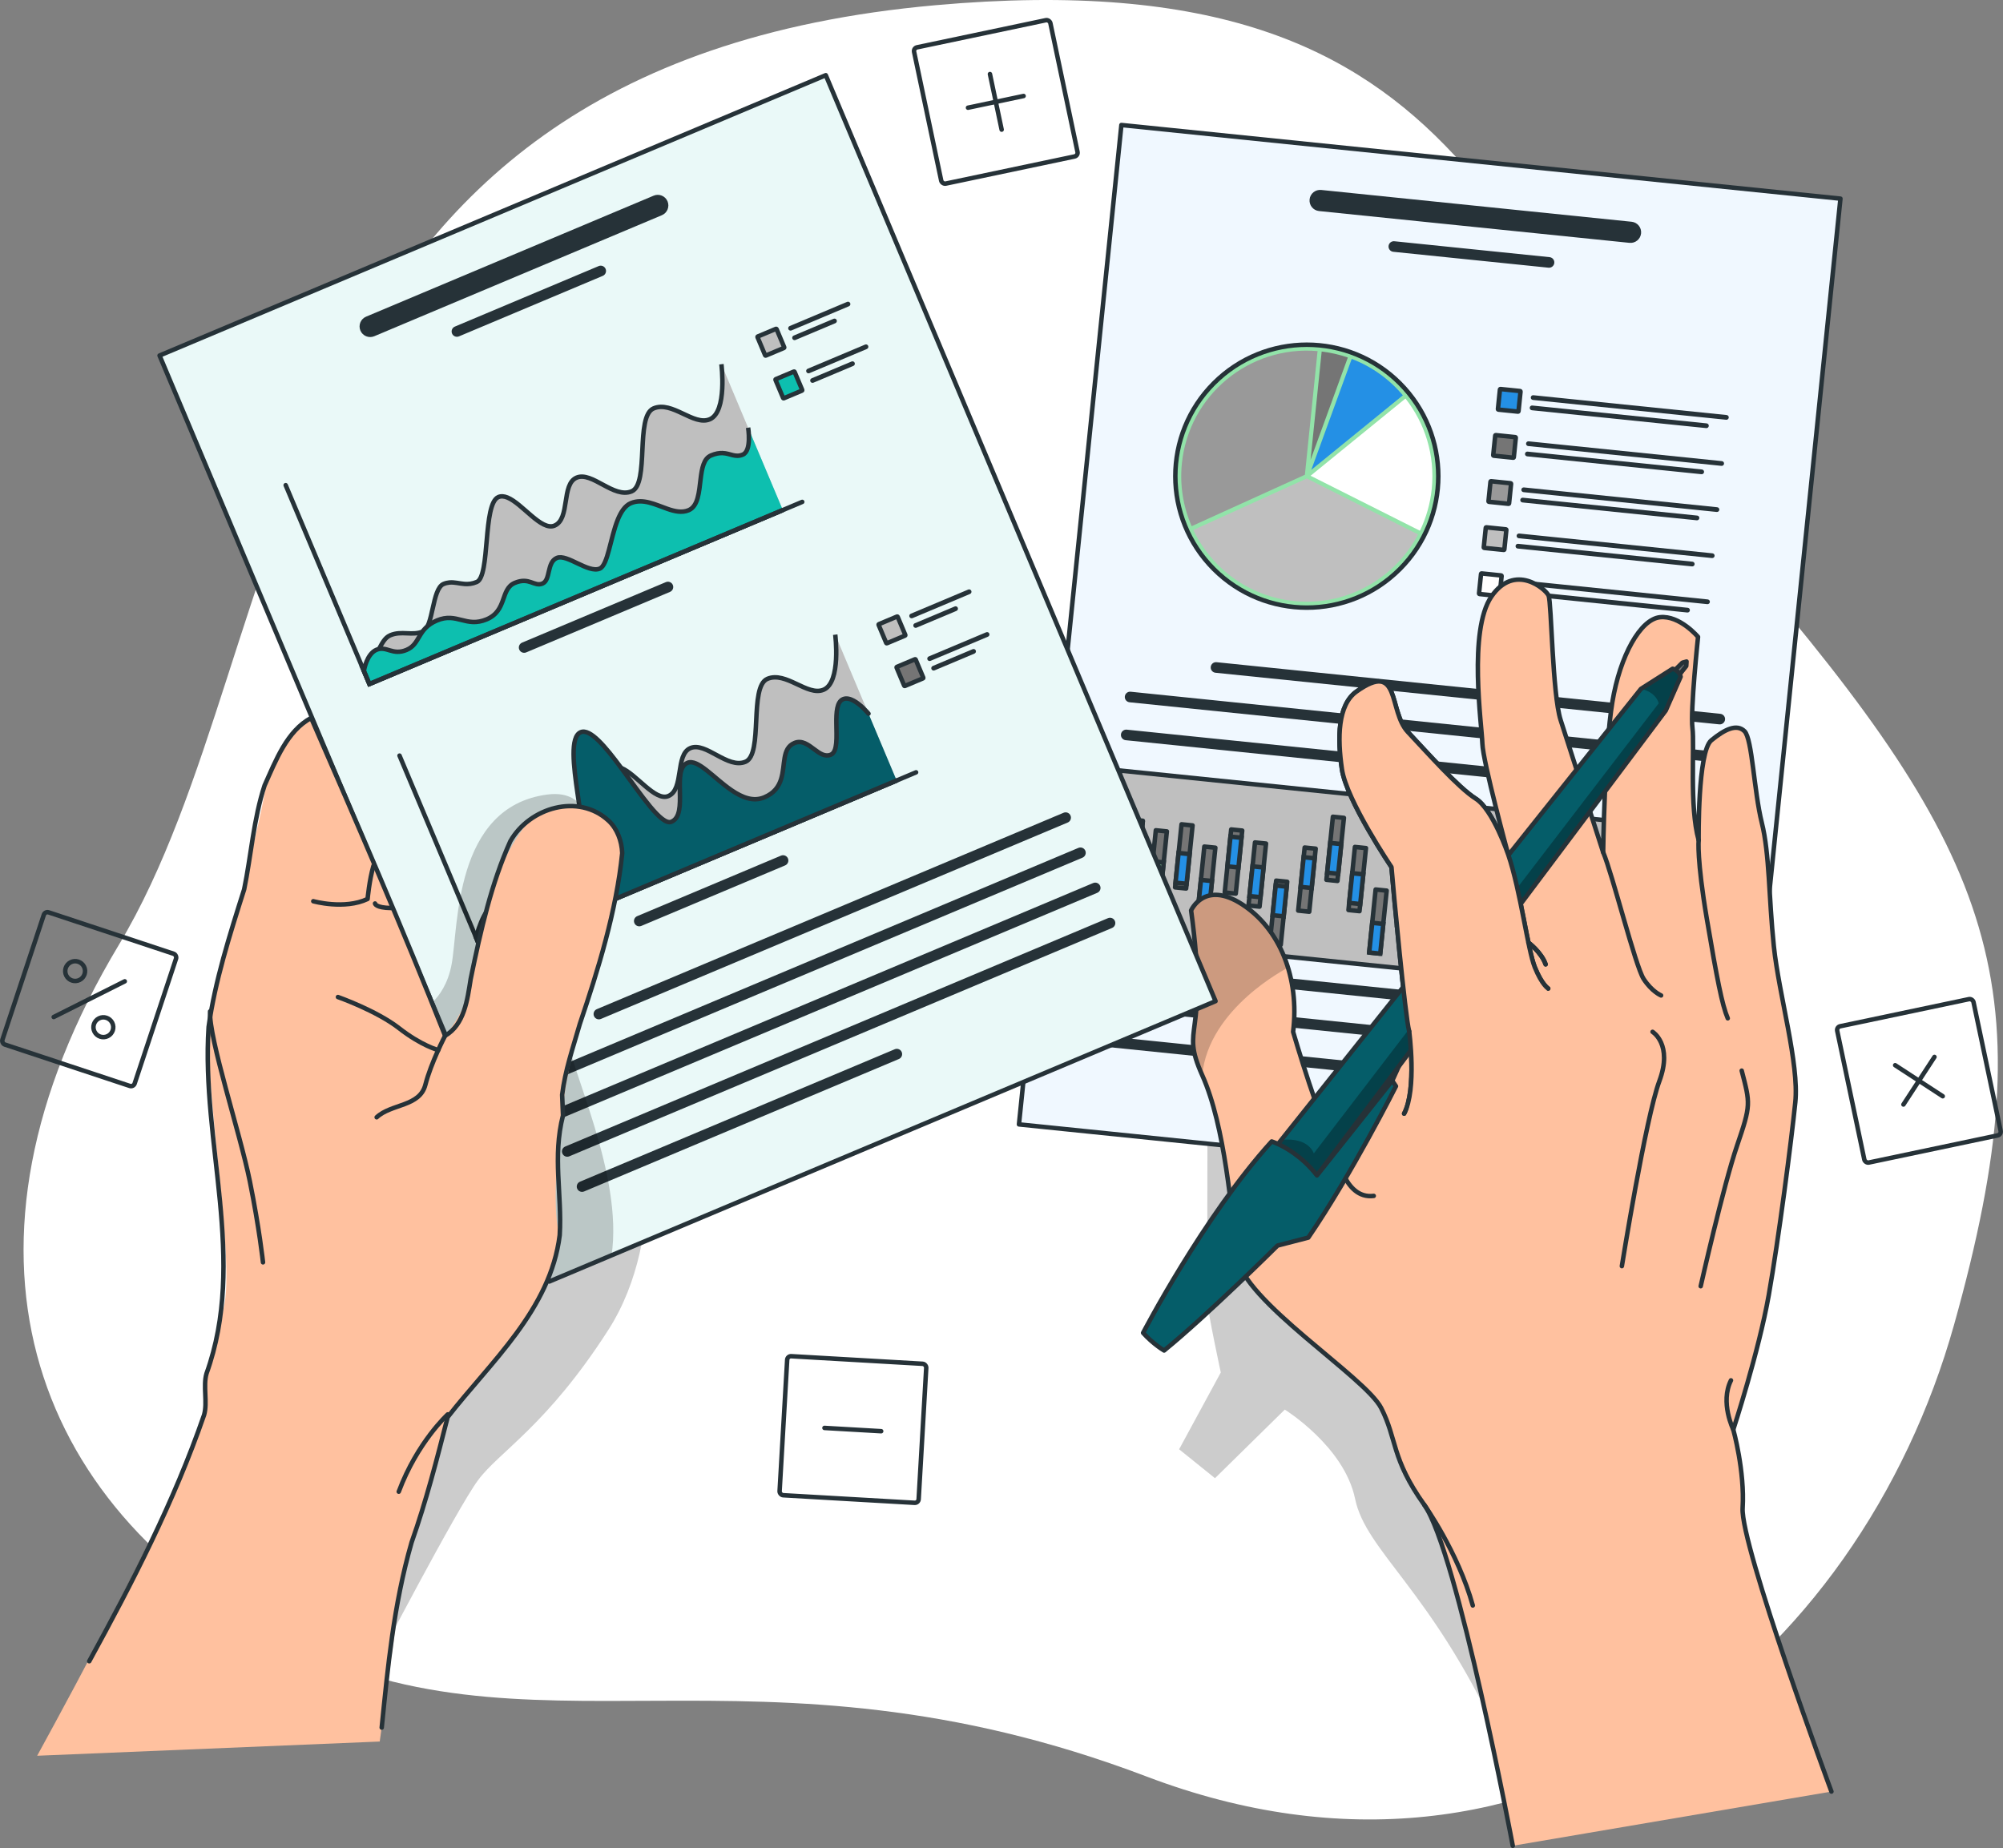 <?xml version="1.0" encoding="UTF-8"?><svg id="Calque_1" xmlns="http://www.w3.org/2000/svg" xmlns:xlink="http://www.w3.org/1999/xlink" viewBox="0 0 2669.77 2463.69"><rect x="0" y="0" width="2669.77" height="2463.69" fill="#808080" stroke="none"/><defs><style>.cls-1,.cls-2{fill:none;}.cls-1,.cls-2,.cls-3,.cls-4,.cls-5,.cls-6,.cls-7,.cls-8,.cls-9,.cls-10,.cls-11,.cls-12{stroke:#263238;stroke-width:5.98px;}.cls-1,.cls-5,.cls-6,.cls-7,.cls-8{stroke-miterlimit:10;}.cls-2,.cls-3,.cls-4,.cls-9,.cls-10,.cls-11,.cls-12{stroke-linecap:round;stroke-linejoin:round;}.cls-13{clip-path:url(#clippath);}.cls-14,.cls-11{fill:#f0f8ff;}.cls-15,.cls-10{fill:#eaf9f8;}.cls-16,.cls-12{fill:#fff;}.cls-17{fill:#ffc19f;}.cls-18,.cls-9{fill:#999;}.cls-19,.cls-8,.cls-20{fill:#92e3a9;}.cls-21,.cls-6{fill:#bfbfbf;}.cls-22,.cls-4{fill:#055d69;}.cls-23{fill:#263238;}.cls-24,.cls-3{fill:#757575;}.cls-25,.cls-5{fill:#2490e5;}.cls-26{clip-path:url(#clippath-4);}.cls-27{clip-path:url(#clippath-2);}.cls-28{opacity:.2;}.cls-29{opacity:.3;}.cls-7{fill:#0dbfaf;}.cls-20{opacity:.4;}</style><clipPath id="clippath"><polygon class="cls-11" points="2453.1 264.83 2368.57 1089.71 2316.58 1597.16 1590.05 1522.73 1448.68 1508.25 1358.16 1498.98 1438.39 715.86 1494.69 166.66 2453.1 264.83"/></clipPath><clipPath id="clippath-2"><path class="cls-4" d="m2240.1,902.19l-19.83,45.03-533.65,711.53-59.44-37.89,80.69-101.24,479.32-601.24,42.27-26.86s9.05,2.32,10.63,10.67Z"/></clipPath><clipPath id="clippath-4"><polygon class="cls-10" points="1620.2 1334.7 815.18 1673.49 732.2 1708.43 575.82 1336.85 212.67 473.98 1100.67 100.25 1620.2 1334.7"/></clipPath></defs><path class="cls-16" d="m1247.04,6.93c742.05-66.09,743.31,352.58,1077.66,742.61,334.35,390.04,405.9,566.87,279.86,1016.49-126.04,449.62-550.78,802.08-1076.22,602.38-525.44-199.71-826.44-7.93-1157.86-185.27-331.42-177.34-454.49-519.97-211.9-923.77C401.17,855.57,332.05,88.42,1247.04,6.93Z"/><rect class="cls-2" x="1234.46" y="42.95" width="185.66" height="185.66" rx="5.09" ry="5.09" transform="translate(.51 276.44) rotate(-11.89)"/><line class="cls-2" x1="1319.49" y1="98.74" x2="1335.09" y2="172.82"/><line class="cls-2" x1="1364.33" y1="127.97" x2="1290.25" y2="143.58"/><rect class="cls-2" x="2464.92" y="1347.95" width="185.66" height="185.66" rx="5.09" ry="5.09" transform="translate(-242.02 558.03) rotate(-11.89)"/><line class="cls-2" x1="2578.42" y1="1409.07" x2="2537.07" y2="1472.48"/><line class="cls-2" x1="2589.46" y1="1461.45" x2="2526.04" y2="1420.1"/><rect class="cls-2" x="1043.88" y="1813" width="185.66" height="185.66" rx="5.09" ry="5.09" transform="translate(111.73 -62.35) rotate(3.3)"/><line class="cls-2" x1="1174.5" y1="1908.01" x2="1098.92" y2="1903.65"/><rect class="cls-2" x="26.13" y="1239.2" width="185.66" height="185.66" rx="5.09" ry="5.09" transform="translate(424.93 30.17) rotate(18.33)"/><line class="cls-2" x1="166.32" y1="1308.24" x2="71.6" y2="1355.82"/><path class="cls-2" d="m111.97,1288.68c3.28,6.52.64,14.46-5.88,17.74-6.52,3.28-14.46.64-17.74-5.88-3.28-6.52-.64-14.46,5.88-17.74,6.52-3.28,14.46-.64,17.74,5.88Z"/><path class="cls-2" d="m149.57,1363.52c3.28,6.52.64,14.46-5.88,17.74-6.52,3.28-14.46.64-17.74-5.88-3.28-6.52-.64-14.46,5.88-17.74s14.46-.64,17.74,5.88Z"/><path class="cls-28" d="m1609.41,1493.92s-.46,228.75,0,242.11c.46,13.36,17.76,93.69,17.76,93.69l-55.54,102.39,47.82,38.55,93.03-91.45s79.22,48.93,93.7,118.92c14.48,69.98,100.67,120.96,190.11,314.79,89.44,193.83,191.46-433.71,191.46-433.71l-275.96-347.44-302.39-37.84Z"/><polygon class="cls-14" points="2453.1 264.83 2368.57 1089.71 2316.58 1597.16 1590.05 1522.73 1448.68 1508.25 1358.16 1498.98 1438.39 715.86 1494.69 166.66 2453.1 264.83"/><g class="cls-13"><path class="cls-23" d="m2174.75,295.63l-413.72-42.39c-7.77-.8-14.71,4.85-15.5,12.62-.8,7.77,4.85,14.71,12.62,15.5l413.72,42.39c7.77.8,14.71-4.85,15.5-12.62.8-7.77-4.85-14.71-12.62-15.5Z"/><path class="cls-23" d="m2065.4,342.82l-206.86-21.2c-3.88-.4-7.35,2.43-7.75,6.31-.4,3.88,2.43,7.35,6.31,7.75l206.86,21.2c3.88.4,7.35-2.43,7.75-6.31.4-3.88-2.43-7.35-6.31-7.75Z"/><path class="cls-23" d="m2292.99,951.62l-671.47-68.81c-3.88-.4-7.35,2.43-7.75,6.31-.4,3.88,2.43,7.35,6.31,7.75l671.47,68.81c3.88.4,7.35-2.43,7.75-6.31.4-3.88-2.43-7.35-6.31-7.75Z"/><path class="cls-23" d="m2287.81,1002.18l-780.79-80.01c-3.88-.4-7.35,2.43-7.75,6.31-.4,3.88,2.43,7.35,6.31,7.75l780.79,80.01c3.88.4,7.35-2.43,7.75-6.31.4-3.88-2.43-7.35-6.31-7.75Z"/><path class="cls-23" d="m2063.99,1030.34l-562.15-57.6c-3.88-.4-7.35,2.43-7.75,6.31-.4,3.88,2.43,7.35,6.31,7.75l562.15,57.61c3.88.4,7.35-2.43,7.75-6.31s-2.43-7.35-6.31-7.75Z"/><rect class="cls-6" x="1763.12" y="783.48" width="224.13" height="791.24" transform="translate(511.08 2924.32) rotate(-84.15)"/><circle class="cls-19" cx="1741.84" cy="634.82" r="175.26" transform="translate(61.29 1417.6) rotate(-45)"/><circle class="cls-1" cx="1741.84" cy="634.82" r="175.26" transform="translate(61.29 1417.6) rotate(-45)"/><path class="cls-16" d="m1746.87,634.24l145.74,73.32c8.23-17.05,13.7-35.79,15.74-55.71,4.61-45-9.09-87.62-35.02-120.56l-126.46,102.95Z"/><path class="cls-25" d="m1747.84,626.36l122.02-99.34c-17.99-21.37-41.29-38.28-68.16-48.55l-22.01,60.43-31.86,87.46Z"/><path class="cls-24" d="m1761.63,468.63l-14.8,144.43,49.7-136.45c-11.11-3.83-22.77-6.54-34.9-7.98Z"/><path class="cls-18" d="m1739.27,632.94l16.89-164.87c-90.84-7.83-171.5,58.61-180.83,149.65-3.04,29.65,1.9,58.26,13.01,83.77l150.92-68.55Z"/><path class="cls-21" d="m1724.78,801.29c70.1,7.18,134.49-30.02,165.32-88.84l-148.32-74.62-151.2,68.67c24.27,51.07,73.84,88.6,134.2,94.78Z"/><rect class="cls-5" x="1997.84" y="519.92" width="27.58" height="27.58" rx=".63" ry=".63" transform="translate(64.88 -202.27) rotate(5.85)"/><path class="cls-23" d="m2300.77,559.6l-257.58-26.4c-1.74-.18-3.01-1.73-2.83-3.48.18-1.74,1.73-3.01,3.48-2.83l257.58,26.4c1.74.18,3.01,1.73,2.83,3.48-.18,1.74-1.73,3.01-3.48,2.83Z"/><path class="cls-23" d="m2274.14,570.74l-232.36-23.81c-1.74-.18-3.01-1.73-2.83-3.48.18-1.74,1.73-3.01,3.48-2.83l232.36,23.81c1.74.18,3.01,1.73,2.83,3.48-.18,1.74-1.73,3.01-3.48,2.83Z"/><rect class="cls-3" x="1991.54" y="581.38" width="27.58" height="27.58" rx=".63" ry=".63" transform="translate(71.12 -201.31) rotate(5.85)"/><path class="cls-23" d="m2294.47,621.06l-257.58-26.39c-1.74-.18-3.01-1.73-2.83-3.48.18-1.74,1.73-3.01,3.48-2.83l257.58,26.39c1.74.18,3.01,1.73,2.83,3.48-.18,1.74-1.73,3.01-3.48,2.83Z"/><path class="cls-23" d="m2267.84,632.19l-232.36-23.81c-1.74-.18-3.01-1.73-2.83-3.48.18-1.74,1.73-3.01,3.48-2.83l232.36,23.81c1.74.18,3.01,1.73,2.83,3.48-.18,1.74-1.73,3.01-3.48,2.83Z"/><rect class="cls-9" x="1985.24" y="642.84" width="27.58" height="27.58" rx=".63" ry=".63" transform="translate(77.35 -200.35) rotate(5.85)"/><path class="cls-23" d="m2288.18,682.52l-257.58-26.4c-1.74-.18-3.01-1.73-2.83-3.48.18-1.74,1.73-3.01,3.48-2.83l257.58,26.4c1.74.18,3.01,1.73,2.83,3.48-.18,1.74-1.73,3.01-3.48,2.83Z"/><path class="cls-23" d="m2261.55,693.65l-232.36-23.81c-1.74-.18-3.01-1.73-2.83-3.48.18-1.74,1.73-3.01,3.48-2.83l232.36,23.81c1.74.18,3.01,1.73,2.83,3.48-.18,1.74-1.73,3.01-3.48,2.83Z"/><rect class="cls-6" x="1978.94" y="704.3" width="27.58" height="27.58" rx=".63" ry=".63" transform="translate(83.58 -199.39) rotate(5.85)"/><path class="cls-23" d="m2281.88,743.97l-257.58-26.39c-1.74-.18-3.01-1.73-2.83-3.48.18-1.74,1.73-3.01,3.48-2.83l257.58,26.39c1.74.18,3.01,1.73,2.83,3.48-.18,1.74-1.73,3.01-3.48,2.83Z"/><path class="cls-23" d="m2255.25,755.11l-232.36-23.81c-1.74-.18-3.01-1.73-2.83-3.48.18-1.74,1.73-3.01,3.48-2.83l232.36,23.81c1.74.18,3.01,1.73,2.83,3.48-.18,1.74-1.73,3.01-3.48,2.83Z"/><rect class="cls-12" x="1972.64" y="765.76" width="27.58" height="27.58" rx=".63" ry=".63" transform="translate(89.81 -198.42) rotate(5.85)"/><path class="cls-23" d="m2275.58,805.43l-257.58-26.4c-1.74-.18-3.01-1.73-2.83-3.48.18-1.74,1.73-3.01,3.48-2.83l257.58,26.4c1.74.18,3.01,1.73,2.83,3.48-.18,1.74-1.73,3.01-3.48,2.83Z"/><path class="cls-23" d="m2248.95,816.57l-232.36-23.81c-1.74-.18-3.01-1.73-2.83-3.48.18-1.74,1.73-3.01,3.48-2.83l232.36,23.81c1.74.18,3.01,1.73,2.83,3.48-.18,1.74-1.73,3.01-3.48,2.83Z"/><rect class="cls-3" x="2165.29" y="1172.05" width="14.79" height="84.52" transform="translate(4210.22 2643.85) rotate(-174.15)"/><rect class="cls-8" x="2164.31" y="1204.01" width="14.79" height="39.79" transform="translate(4207.34 2662.78) rotate(-174.15)"/><rect class="cls-3" x="2200.57" y="1154.23" width="14.79" height="84.52" transform="translate(4282.47 2611.8) rotate(-174.15)"/><rect class="cls-8" x="2188.06" y="1189.18" width="39.79" height="14.79" transform="translate(792.48 3271.01) rotate(-84.15)"/><rect class="cls-3" x="2232.03" y="1173.75" width="14.79" height="84.52" transform="translate(4343.23 2653.95) rotate(-174.15)"/><rect class="cls-8" x="2232.99" y="1186.7" width="14.79" height="39.79" transform="translate(4346.06 2635.34) rotate(-174.15)"/><rect class="cls-3" x="2133.88" y="1152.05" width="14.79" height="84.52" transform="translate(4149.61 2600.74) rotate(-174.15)"/><rect class="cls-8" x="2132.9" y="1184" width="14.79" height="39.79" transform="translate(4146.73 2619.68) rotate(-174.15)"/><rect class="cls-3" x="2098.22" y="1173.53" width="14.79" height="84.52" transform="translate(4076.35 2639.88) rotate(-174.15)"/><rect class="cls-8" x="2096.92" y="1208.65" width="14.79" height="39.79" transform="translate(4072.39 2665.25) rotate(-174.15)"/><rect class="cls-3" x="2067.34" y="1148.43" width="14.79" height="84.52" transform="translate(4017.3 2586.65) rotate(-174.15)"/><rect class="cls-8" x="2065.39" y="1189.88" width="14.79" height="39.79" transform="translate(4011.4 2624.6) rotate(-174.15)"/><rect class="cls-3" x="2029.73" y="1189" width="14.79" height="84.52" transform="translate(3938.07 2663.82) rotate(-174.15)"/><rect class="cls-8" x="2027.77" y="1230.45" width="14.79" height="39.79" transform="translate(3932.23 2701.69) rotate(-174.15)"/><rect class="cls-3" x="2002.05" y="1132.65" width="14.79" height="84.52" transform="translate(3888.66 2548.53) rotate(-174.15)"/><rect class="cls-8" x="2001.06" y="1164.61" width="14.79" height="39.79" transform="translate(3885.72 2567.54) rotate(-174.15)"/><rect class="cls-3" x="1969.44" y="1124.36" width="14.79" height="84.52" transform="translate(3824.41 2528.72) rotate(-174.15)"/><rect class="cls-8" x="1970.4" y="1137.31" width="14.79" height="39.79" transform="translate(3827.35 2509.96) rotate(-174.15)"/><rect class="cls-3" x="1930.92" y="1173.74" width="14.79" height="84.52" transform="translate(3742.6 2623.22) rotate(-174.15)"/><rect class="cls-8" x="1932.21" y="1183.52" width="14.79" height="39.79" transform="translate(3746.45 2598.26) rotate(-174.15)"/><rect class="cls-3" x="1901.6" y="1133.39" width="14.79" height="84.52" transform="translate(3688.22 2539.75) rotate(-174.15)"/><rect class="cls-8" x="1900.95" y="1162.17" width="14.79" height="39.79" transform="translate(3686.25 2552.49) rotate(-174.15)"/><rect class="cls-3" x="1866.25" y="1151.93" width="14.79" height="84.52" transform="translate(3615.74 2573.21) rotate(-174.15)"/><rect class="cls-8" x="1865.26" y="1183.88" width="14.79" height="39.79" transform="translate(3612.86 2592.16) rotate(-174.15)"/><rect class="cls-3" x="1829.27" y="1186.29" width="14.79" height="84.52" transform="translate(3538.49 2637.98) rotate(-174.15)"/><rect class="cls-5" x="1826.99" y="1230.91" width="14.79" height="39.79" transform="translate(3531.73 2682.06) rotate(-174.15)"/><rect class="cls-3" x="1801.62" y="1129.64" width="14.79" height="84.52" transform="translate(3489.16 2522.09) rotate(-174.15)"/><rect class="cls-5" x="1800.31" y="1164.76" width="14.79" height="39.79" transform="translate(3485.25 2547.4) rotate(-174.15)"/><rect class="cls-3" x="1772.3" y="1089.3" width="14.79" height="84.52" transform="translate(3434.73 2438.69) rotate(-174.15)"/><rect class="cls-5" x="1770.99" y="1124.42" width="14.79" height="39.79" transform="translate(3430.87 2463.93) rotate(-174.15)"/><rect class="cls-3" x="1734.63" y="1130.41" width="14.79" height="84.52" transform="translate(3355.44 2516.8) rotate(-174.15)"/><rect class="cls-5" x="1735.59" y="1143.36" width="14.79" height="39.79" transform="translate(3358.28 2498.17) rotate(-174.15)"/><rect class="cls-3" x="1696.65" y="1174.55" width="14.79" height="84.52" transform="translate(3275.18 2600.97) rotate(-174.15)"/><rect class="cls-5" x="1698.26" y="1181.17" width="14.79" height="39.79" transform="translate(3280.01 2569.72) rotate(-174.15)"/><rect class="cls-3" x="1668.41" y="1123.63" width="14.79" height="84.52" transform="translate(3224.05 2496.51) rotate(-174.15)"/><rect class="cls-5" x="1667.43" y="1155.58" width="14.79" height="39.79" transform="translate(3221.05 2515.6) rotate(-174.15)"/><rect class="cls-3" x="1636.74" y="1106.24" width="14.79" height="84.52" transform="translate(3162.59 2458.67) rotate(-174.15)"/><rect class="cls-5" x="1638.03" y="1116.03" width="14.79" height="39.79" transform="translate(3166.49 2433.65) rotate(-174.15)"/><rect class="cls-3" x="1600.94" y="1129.08" width="14.79" height="84.52" transform="translate(3088.85 2500.57) rotate(-174.15)"/><rect class="cls-5" x="1598.66" y="1173.7" width="14.79" height="39.79" transform="translate(3082.09 2544.66) rotate(-174.15)"/><rect class="cls-3" x="1570.52" y="1099.46" width="14.79" height="84.52" transform="translate(3031.24 2438.32) rotate(-174.15)"/><rect class="cls-5" x="1568.89" y="1137.75" width="14.79" height="39.79" transform="translate(3026.31 2469.97) rotate(-174.15)"/><rect class="cls-3" x="1536.25" y="1107.41" width="14.79" height="84.52" transform="translate(2962.06 2450.69) rotate(-174.15)"/><rect class="cls-8" x="1534.29" y="1148.86" width="14.79" height="39.79" transform="translate(2956.22 2488.56) rotate(-174.15)"/><rect class="cls-3" x="1504.25" y="1093.22" width="14.79" height="84.52" transform="translate(2899.68 2419.12) rotate(-174.15)"/><rect class="cls-8" x="1506.19" y="1096.67" width="14.79" height="39.79" transform="translate(2905.47 2381.58) rotate(-174.15)"/><path class="cls-23" d="m2251.26,1358.84l-671.47-68.81c-3.88-.4-7.35,2.43-7.75,6.31-.4,3.88,2.43,7.35,6.31,7.75l671.47,68.81c3.88.4,7.35-2.43,7.75-6.31.4-3.88-2.43-7.35-6.31-7.75Z"/><path class="cls-23" d="m2246.08,1409.4l-780.79-80.01c-3.88-.4-7.35,2.43-7.75,6.31-.4,3.88,2.43,7.35,6.31,7.75l780.79,80.01c3.88.4,7.35-2.43,7.75-6.31.4-3.88-2.43-7.35-6.31-7.75Z"/><path class="cls-23" d="m1912.94,1426.35l-452.83-46.4c-3.88-.4-7.35,2.43-7.75,6.31-.4,3.88,2.43,7.35,6.31,7.75l452.83,46.4c3.88.4,7.35-2.43,7.75-6.31s-2.43-7.35-6.31-7.75Z"/></g><polygon class="cls-2" points="2453.1 264.83 2368.57 1089.71 2316.58 1597.16 1590.05 1522.73 1448.68 1508.25 1358.16 1498.98 1438.39 715.86 1494.69 166.66 2453.1 264.83"/><path class="cls-17" d="m2441.13,2388.42l-424.76,72.27s-73.94-392.76-118.04-454.62c-44.09-61.92-36.02-87.35-57.43-129.04-12.92-25.19-77.71-72.15-128.57-118.52h-.06c-4.43-4.01-8.73-8.02-12.86-12.03-1.79-1.62-3.47-3.35-5.15-4.97-6.76-6.7-13.04-13.22-18.61-19.62-2.03-2.27-3.95-4.55-5.74-6.82-10.59-13.1-18.07-25.37-20.58-36.43-.18-.6-.3-1.2-.36-1.85-.18-.78-.3-1.5-.36-2.21-1.14-9.27-2.33-19.86-3.53-31.35-.24-2.27-.48-4.67-.78-7.06-.12-.96-.24-1.85-.36-2.87-1.02-9.57-2.15-19.74-3.47-30.21-1.32-10.95-2.75-22.32-4.43-33.74-.54-3.95-1.08-7.9-1.73-11.91,0-.06,0-.12-.06-.12-.66-4.43-1.38-8.85-2.09-13.34-.66-3.83-1.32-7.66-1.97-11.49-.12-.66-.3-1.26-.36-1.79-.84-4.49-1.68-8.85-2.51-13.28-.18-.48-.24-.96-.3-1.5-.84-3.89-1.62-7.72-2.51-11.61-1.85-8.67-3.95-17.17-6.22-25.43-4.49-16.45-9.75-31.83-15.85-45.47-30.63-68.38,9.21-43.67-14.78-219.62,0,0,17.65-40.8,67.96-8.2,3.89,2.51,7.6,5.26,11.25,8.2h.06c10.11,8.14,19.08,17.77,26.74,28.6,9.99,14.06,17.77,30.15,23.09,47.62,7.96,26.02,10.53,55.16,6.82,85.55,0,0,37.81,129.58,57.73,159.08,19.98,29.49,102.3-139.93,96.98-159.68-1.08-3.95-2.57-13.58-4.25-26.8-.36-2.93-.72-6.04-1.14-9.33-.36-3.29-.78-6.7-1.14-10.23-.24-1.68-.42-3.47-.66-5.2-.06-.72-.12-1.44-.24-2.09-.72-6.76-1.56-13.94-2.33-21.36-.18-2.09-.42-4.07-.66-6.1-.36-3.53-.72-7.18-1.08-10.77-.12-.54-.12-1.14-.18-1.79-.24-2.03-.48-4.13-.66-6.28-.48-4.19-.9-8.44-1.32-12.68-.42-3.65-.72-7.3-1.08-10.95-.72-6.88-1.38-13.76-2.03-20.4-.48-4.97-.96-9.87-1.38-14.66-.12-1.08-.24-2.15-.3-3.17-2.51-26.32-4.49-47.98-5.2-57.19,0,0-59.89-88.66-66.05-130.42-6.16-41.82-5.62-85.73,19.44-103.62,59.35-42.24,42,25.84,68.56,54.02,26.56,28.3,67.3,74.36,90.4,88.78,21.3,13.52,40.32,66.05,43.01,73.71-3.05-11.49-33.5-124.44-34.16-147.17-.78-23.99-19.08-150.52,12.03-195.93,31.05-45.35,72.45-10.17,76.28-1.2,3.83,8.97,4.97,131.56,15.91,165.72,11.01,34.1,56.77,176.31,56.77,176.31,0,0,1.91-138.32,12.26-200.24,10.29-61.86,37.21-110.32,63.54-113.07,26.32-2.75,50.67,26.26,50.67,26.26,0,0-10.41,98.71-7.42,121.51,2.93,22.73-4.31,105.11,8.2,149.39,0,0-1.44-117.92,16.87-132.99,18.37-15.08,34.04-22.32,44.33-12.14,10.23,10.17,12.5,79.99,22.97,121.99,10.53,42.06,9.15,99.07,16.03,164.58,6.88,65.51,33.98,156.45,28.6,208.43-5.38,51.87-21.96,180.91-35.3,256.59-13.34,75.74-47.38,179.36-47.38,179.36,0,0,15.49,55.34,12.5,104.7-3.05,49.36,118.4,377.92,118.4,377.92Z"/><path class="cls-20" d="m2280.97,987l-.06.05c-.06.05-.12.1-.17.15-.63.46-2.25,1.73-4.63,3.73,1.49-2.77,3.03-5.37,4.72-7.8l.15,3.86Z"/><path class="cls-28" d="m1716.76,1290.01s-105.95,53.66-114.33,143.4c-30.63-68.38,9.21-43.67-14.78-219.62,0,0,17.65-40.8,67.96-8.2,3.89,2.51,7.6,5.26,11.25,8.2h.06c10.11,8.14,19.08,17.77,26.74,28.6l23.09,47.62Z"/><path class="cls-2" d="m2016.35,2460.7s-73.9-392.77-118.02-454.64c-44.12-61.87-36.02-87.35-57.42-129.03-21.4-41.68-185.04-143.19-192.29-202.44-7.25-59.25-15.53-172.76-46.18-241.18-30.65-68.42,9.21-43.68-14.84-219.64,0,0,17.75-40.76,68.01-8.17,50.27,32.59,76.76,97.79,67.97,170,0,0,37.79,129.51,57.75,159.05,19.97,29.54,102.23-139.95,96.91-159.72-5.32-19.77-21.12-188.26-23.59-218.99,0,0-59.89-88.69-66.04-130.45-6.15-41.75-5.63-85.73,19.42-103.57,59.36-42.26,41.97,25.82,68.55,54.05,26.58,28.23,67.31,74.29,90.38,88.77,23.07,14.48,43.33,74.59,43.33,74.59,0,0-33.76-124.09-34.47-148.09-.71-24-19.08-150.53,12.02-195.9,31.09-45.37,72.49-10.19,76.3-1.23,3.81,8.96,5,131.53,15.97,165.69,10.97,34.16,56.69,176.34,56.69,176.34,0,0,1.95-138.3,12.28-200.21,10.33-61.91,37.26-110.35,63.56-113.09,26.3-2.74,50.66,26.26,50.66,26.26,0,0-10.41,98.71-7.45,121.49,2.96,22.78-4.27,105.09,8.26,149.41,0,0-1.48-117.94,16.87-133.02,18.35-15.09,34.03-22.29,44.3-12.13,10.27,10.16,12.52,79.99,23,122.01,10.49,42.02,9.17,99.08,16.04,164.58,6.87,65.5,33.96,156.45,28.59,208.39-5.36,51.94-21.99,180.93-35.35,256.66-13.36,75.73-47.3,179.35-47.3,179.35,0,0,15.48,55.32,12.45,104.67-3.03,49.36,118.37,377.9,118.37,377.9"/><path class="cls-2" d="m2136.82,1136.14c12.37,29.07,42.95,151.81,53.89,168.82,10.93,17,23.33,22.12,23.33,22.12"/><path class="cls-2" d="m2264.12,1119.99s-2.63,25.15,10.96,105.34c13.59,80.19,20.21,114.35,27.82,132.24"/><path class="cls-2" d="m2010.31,1139.33c16.6,48.87,25.98,126.76,35.43,150.2,9.45,23.45,17.86,28.32,17.86,28.32"/><path class="cls-2" d="m2037.19,1256.6s17.4,12.94,22.95,28.99"/><path class="cls-2" d="m1781.34,1534.64s9.09,64.8,49.7,59.67"/><path class="cls-2" d="m1878.25,1374.92s10.52,77.02-6.73,109.72"/><path class="cls-2" d="m2202.7,1375.6s27.29,16.7,9.04,65.67c-18.25,48.97-49.98,246.65-49.98,246.65"/><path class="cls-2" d="m2321.49,1427.32c11.44,44.26,12.46,45.41-6.12,99.8-18.58,54.39-48.53,187.58-48.53,187.58"/><path class="cls-2" d="m2310.28,1905.83s-17.84-36.02-3.1-65.61"/><path class="cls-2" d="m1898.33,2006.06s45.11,63.38,64.72,134.27"/><polygon class="cls-3" points="2230.25 895.51 2242.43 883.46 2247.97 881.9 2247.6 887.86 2236.38 902.15 2230.25 895.51"/><path class="cls-22" d="m2240.1,902.19l-19.83,45.03-533.65,711.53-59.44-37.89,80.69-101.24,479.32-601.24,42.27-26.86s9.05,2.32,10.63,10.67Z"/><g class="cls-27"><path class="cls-29" d="m2240.1,902.19l-19.83,45.03-533.65,711.53-59.44-37.89,80.69-101.24c37.06-3.84,43.26,18.07,43.26,18.07l459.76-600.07c-4.52-16.13-23.7-19.24-23.7-19.24l42.27-26.86s9.05,2.32,10.63,10.67Z"/></g><path class="cls-2" d="m2240.1,902.19l-19.83,45.03-533.65,711.53-59.44-37.89,80.69-101.24,479.32-601.24,42.27-26.86s9.05,2.32,10.63,10.67Z"/><path class="cls-22" d="m1860.67,1448.07s-59.55,118.23-116.87,201.85l-40.95,10.59s-93.91,93.33-151.22,139.91c0,0-14.72-8.56-28.01-23.52,0,0,81.37-156.25,171.39-255.16,0,0,13.08,4,29.53,15.68,9.76,6.93,20.73,16.52,30.83,29.58l100.34-126.24,4.95,7.3Z"/><path class="cls-2" d="m1860.67,1448.07s-59.55,118.23-116.87,201.85l-40.95,10.59s-93.91,93.33-151.22,139.91c0,0-14.72-8.56-28.01-23.52,0,0,81.37-156.25,171.39-255.16,0,0,13.08,4,29.53,15.68,9.76,6.93,20.73,16.52,30.83,29.58l100.34-126.24,4.95,7.3Z"/><path class="cls-17" d="m2063.6,1317.83l-166.7,161.64-26.63,25.84c18.24-46.88,9.42-119.38,8.25-128.2,0-.06,0-.11,0-.11-.08-.5-.12-.78-.12-.78-.03-.44-.05-.94-.14-1.28-1.03-3.92-2.52-13.59-4.19-26.79-.37-2.94-.73-6.05-1.13-9.32-.4-3.27-.8-6.71-1.19-10.26-.23-1.67-.39-3.44-.62-5.16-.07-.72-.13-1.44-.26-2.11-.74-6.76-1.57-13.97-2.32-21.39-.2-2.05-.41-4.04-.67-6.1-.33-3.54-.72-7.15-1.1-10.75-.08-.56-.09-1.16-.17-1.77-.2-2.05-.46-4.16-.66-6.32-.46-4.21-.86-8.42-1.31-12.69-.38-3.66-.71-7.31-1.09-10.97-.68-6.87-1.36-13.74-2-20.38-.52-4.99-.99-9.86-1.42-14.62-.1-1.11-.2-2.16-.3-3.21-2.52-26.3-4.49-47.95-5.19-57.18,0,0-59.85-88.67-66.04-130.45-6.13-41.77-5.64-85.73,19.46-103.57,59.35-42.27,41.96,25.81,68.53,54.02,26.56,28.27,67.34,74.32,90.39,88.78,23.06,14.52,43.32,74.61,43.32,74.61,16.6,48.86,25.97,126.72,35.43,150.2,9.46,23.43,17.86,28.29,17.86,28.29Z"/><path class="cls-2" d="m2037.19,1256.6s17.4,12.94,22.95,28.99"/><path class="cls-2" d="m2063.6,1317.85s-8.41-4.87-17.86-28.32c-9.45-23.45-18.83-101.33-35.43-150.2,0,0-20.27-60.1-43.33-74.59-23.07-14.48-63.8-60.54-90.38-88.77-26.58-28.23-9.19-96.32-68.55-54.05-25.05,17.84-25.57,61.82-19.42,103.57,6.15,41.76,66.04,130.45,66.04,130.45,2.47,30.72,18.27,199.21,23.59,218.99"/><path class="cls-2" d="m1878.25,1374.92s10.52,77.02-6.73,109.72"/><path class="cls-28" d="m855.04,1469.16s37.87,175.83-44.18,303.77c-82.05,127.93-145.16,162.04-173.56,200.21-28.4,38.17-139.51,251.58-139.51,251.58l-129.82-384.5,129.82-475.68,357.25,104.62Z"/><polygon class="cls-15" points="1620.2 1334.7 815.18 1673.49 732.2 1708.43 575.82 1336.85 212.67 473.98 1100.67 100.25 1620.2 1334.7"/><g class="cls-26"><path class="cls-23" d="m871.24,260.85l-383.32,161.32c-7.2,3.03-10.57,11.32-7.55,18.51,3.03,7.2,11.32,10.57,18.51,7.55l383.32-161.32c7.2-3.03,10.57-11.32,7.55-18.51-3.03-7.2-11.32-10.57-18.51-7.55Z"/><path class="cls-23" d="m797.95,354.73l-191.66,80.66c-3.6,1.51-5.29,5.66-3.77,9.26,1.51,3.6,5.66,5.29,9.26,3.77l191.66-80.66c3.6-1.51,5.29-5.66,3.77-9.26-1.51-3.6-5.66-5.29-9.26-3.77Z"/><path class="cls-6" d="m1113.28,846.08s8.09,63.5-15.56,73.45c-21.58,9.08-50.02-24.99-74.84-14.54-24.83,10.45-5.24,100.47-29.18,110.54-23.94,10.08-52.79-26.91-73.44-18.22-20.65,8.69-8.16,55-29.45,63.96-17.57,7.39-42.72-29.41-62.82-37.49-4.27-1.72-8.29-2.15-11.97-.6-21.07,8.87-10.61,105.57-28.79,113.22-6.05,2.55-11.28,2.97-16.13,2.64-7.16-.5-13.5-2.64-20.51-1.93-2.45.25-4.99.83-7.67,1.96-15.52,6.53-13.4,57.42-27.59,63.39-14.19,5.97-28.19-1.43-43.34,4.95-15.15,6.38-14.9,32.83-37.48,42.34l9.55,22.69,551.04-231.9"/><polyline class="cls-2" points="532.51 1007.34 644.07 1272.44 1221.02 1029.63"/><path class="cls-4" d="m1157.61,951.42s-2.71-3.35-6.8-7.31c-7.13-6.88-18.45-15.63-27.04-12.01-8.41,3.54-9.16,17.51-8.99,32.44.2,18.16,1.78,37.72-7.35,41.56-7.77,3.27-14.75-1.65-21.89-7.01-8.18-6.12-16.59-12.8-26.66-8.56-17.02,7.16-11.83,29.32-17.82,48.28-3.04,9.7-9.03,18.56-22.38,24.18-14.7,6.18-29.6.11-43.63-9.47-23.71-16.17-44.99-42.34-58.78-36.53-21.94,9.23,2.26,68.62-21.33,78.54-13.18,5.55-40.46-36.03-66.95-71.76-20.95-28.28-41.43-52.91-54-47.62-28.45,11.97,18.43,153.93-2.25,162.64-.2.08-.42.18-.63.24-8.6,3.4-14.95,1.24-20.51-1.93-7.46-4.23-13.52-10.21-21.76-6.75-15.23,6.41-6.3,62.07-23.1,69.14-16.81,7.08-26.86-3.16-45.76,4.79-15.99,6.73-25.46,45.45-25.46,45.45l9.55,22.69,551.04-231.9"/><path class="cls-23" d="m1040.99,1140.69l-191.66,80.66c-3.6,1.51-5.29,5.66-3.77,9.26,1.51,3.6,5.66,5.29,9.26,3.77l191.66-80.66c3.6-1.51,5.29-5.66,3.77-9.26-1.51-3.6-5.66-5.29-9.26-3.77Z"/><rect class="cls-6" x="1175.11" y="825.86" width="27.58" height="27.58" rx=".63" ry=".63" transform="translate(-232.61 526.93) rotate(-22.82)"/><path class="cls-23" d="m1292.95,791.82l-76.59,32.23c-1.61.68-3.47-.08-4.15-1.69-.68-1.61.08-3.47,1.69-4.15l76.59-32.23c1.61-.68,3.47.08,4.15,1.69s-.08,3.47-1.69,4.15Z"/><path class="cls-23" d="m1274.93,814.37l-53.22,22.4c-1.61.68-3.47-.08-4.15-1.69s.08-3.47,1.69-4.15l53.22-22.4c1.61-.68,3.47.08,4.15,1.69.68,1.61-.08,3.47-1.69,4.15Z"/><rect class="cls-3" x="1199.08" y="882.8" width="27.58" height="27.58" rx=".63" ry=".63" transform="translate(-252.83 540.68) rotate(-22.82)"/><path class="cls-23" d="m1316.91,848.77l-76.59,32.23c-1.61.68-3.47-.08-4.15-1.69-.68-1.61.08-3.47,1.69-4.15l76.59-32.23c1.61-.68,3.47.08,4.15,1.69s-.08,3.47-1.69,4.15Z"/><path class="cls-23" d="m1298.89,871.31l-53.22,22.4c-1.61.68-3.47-.08-4.15-1.69-.68-1.61.08-3.47,1.69-4.15l53.22-22.4c1.61-.68,3.47.08,4.15,1.69.68,1.61-.08,3.47-1.69,4.15Z"/><path class="cls-23" d="m1417.63,1083.53l-622.14,261.83c-3.6,1.51-5.29,5.66-3.77,9.26,1.51,3.6,5.66,5.29,9.26,3.77l622.14-261.83c3.6-1.51,5.29-5.66,3.77-9.26-1.51-3.6-5.66-5.29-9.26-3.77Z"/><path class="cls-23" d="m1437.35,1130.37l-723.42,304.45c-3.6,1.51-5.29,5.66-3.77,9.26,1.51,3.6,5.66,5.29,9.26,3.77l723.43-304.45c3.6-1.51,5.29-5.66,3.77-9.26-1.51-3.6-5.66-5.29-9.26-3.77Z"/><path class="cls-23" d="m1457.06,1177.22l-723.43,304.45c-3.6,1.51-5.29,5.66-3.77,9.26,1.51,3.6,5.66,5.29,9.26,3.77l723.43-304.45c3.6-1.51,5.29-5.66,3.77-9.26-1.51-3.6-5.66-5.29-9.26-3.77Z"/><path class="cls-23" d="m1476.78,1224.06l-723.43,304.45c-3.6,1.51-5.29,5.66-3.77,9.26,1.51,3.6,5.66,5.29,9.26,3.77l723.43-304.45c3.6-1.51,5.29-5.66,3.77-9.26-1.51-3.6-5.66-5.29-9.26-3.77Z"/><path class="cls-23" d="m1192.63,1398.79l-419.56,176.57c-3.6,1.51-5.29,5.66-3.77,9.26,1.51,3.6,5.66,5.29,9.26,3.77l419.56-176.57c3.6-1.51,5.29-5.66,3.77-9.26-1.51-3.6-5.66-5.29-9.26-3.77Z"/><path class="cls-6" d="m961.55,485.55s8.09,63.5-15.56,73.45c-21.58,9.08-50.02-24.99-74.84-14.54-24.83,10.45-5.24,100.47-29.18,110.54-23.94,10.08-52.79-26.91-73.44-18.22-20.65,8.69-8.16,55-29.45,63.96-17.57,7.39-42.72-29.41-62.82-37.49-4.26-1.72-8.29-2.15-11.97-.6-21.07,8.87-10.61,105.57-28.79,113.22-6.05,2.55-11.28,2.97-16.13,2.64-7.16-.5-13.5-2.64-20.51-1.93-2.45.25-4.99.83-7.67,1.96-15.52,6.53-13.4,57.42-27.59,63.39-14.19,5.97-28.19-1.43-43.34,4.95-15.15,6.38-14.9,32.83-37.48,42.34l9.55,22.7,551.04-231.91"/><path class="cls-7" d="m997.17,570.18s5.05,30.78-7.13,35.91c-10.11,4.25-16.32-1.67-26.97-2.06-4.25-.17-9.21.56-15.41,3.17-9.74,4.1-12.1,17.24-13.83,31.38-2.12,17.38-3.26,36.28-15.99,41.63-8.91,3.75-18.54,1.56-28.49-1.91-15.82-5.51-32.47-14.24-48.53-7.48-7.79,3.28-13.25,11.75-17.48,22.19-9.98,24.71-13.13,60.5-23.94,65.05-15.38,6.47-43.55-19.97-57.21-14.22-13.65,5.75-8.06,29.47-19.14,34.13-11.08,4.66-17.4-9.09-36.91-.88-19.52,8.22-10.01,37.02-37.5,48.59-27.49,11.57-39.57-9.71-66.19,1.49-26.6,11.19-21.77,31.36-40.52,39.25-18.75,7.89-26.68-5.82-40.11-.17-13.01,5.48-16.59,26.89-16.8,28.22l7.34,17.45,551.04-231.91"/><polyline class="cls-2" points="380.78 646.82 492.35 911.92 1069.29 669.11"/><path class="cls-23" d="m887.54,776.05l-191.66,80.66c-3.6,1.51-5.29,5.66-3.77,9.26,1.51,3.6,5.66,5.29,9.26,3.77l191.66-80.66c3.6-1.51,5.29-5.66,3.77-9.26-1.51-3.6-5.66-5.29-9.26-3.77Z"/><rect class="cls-6" x="1013.7" y="442.33" width="27.58" height="27.58" rx=".63" ry=".63" transform="translate(-96.48 434.3) rotate(-22.82)"/><path class="cls-23" d="m1131.54,408.29l-76.59,32.23c-1.61.68-3.47-.08-4.15-1.69s.08-3.47,1.69-4.15l76.59-32.23c1.61-.68,3.47.08,4.15,1.69s-.08,3.47-1.69,4.15Z"/><path class="cls-23" d="m1113.52,430.84l-53.22,22.4c-1.61.68-3.47-.08-4.15-1.69-.68-1.61.08-3.47,1.69-4.15l53.22-22.4c1.61-.68,3.47.08,4.15,1.69.68,1.61-.08,3.47-1.69,4.15Z"/><rect class="cls-7" x="1037.67" y="499.27" width="27.58" height="27.58" rx=".63" ry=".63" transform="translate(-116.69 448.04) rotate(-22.82)"/><path class="cls-23" d="m1155.5,465.23l-76.59,32.23c-1.61.68-3.47-.08-4.15-1.69-.68-1.61.08-3.47,1.69-4.15l76.59-32.23c1.61-.68,3.47.08,4.15,1.69s-.08,3.47-1.69,4.15Z"/><path class="cls-23" d="m1137.48,487.78l-53.22,22.4c-1.61.68-3.47-.08-4.15-1.69-.68-1.61.08-3.47,1.69-4.15l53.22-22.4c1.61-.68,3.47.08,4.15,1.69s-.08,3.47-1.69,4.15Z"/><path class="cls-28" d="m815.18,1673.49l-82.98,34.94-156.39-371.58c9.81-9.33,21.3-25.31,26.14-51.27,9.33-49.78,2.75-209.81,127.37-226.32,124.56-16.51,19.5,263.71,25.25,317.14,5.26,48.64,76.28,190.01,60.6,297.1Z"/></g><polygon class="cls-2" points="1620.2 1334.7 815.18 1673.49 732.2 1708.43 575.82 1336.85 212.67 473.98 1100.67 100.25 1620.2 1334.7"/><path class="cls-17" d="m765.05,1396.65c13.96-47.77,68.53-201.1,61.37-268.88-.64-6.08-1.97-11.58-3.82-16.5-19.15-50.62-97.42-45.72-127.47-3.78-33,46.14-59.97,129.14-62.27,179.67-1.26,27.93-13.23,53.56-23.67,70.94-.05.11-.05.17-.1.22-8.44,13.99-15.84,22.49-15.84,22.49l-178.56-423.68s-28.84,23.31-46.72,52.15c-7.22,11.57-12.64,24.12-13.73,36.32-3.66,41.73-50.92,213.18-70.58,285.54-.38,1.55-.81,3-1.19,4.45-18.89,69.53,30.99,327.74,16.73,402.74-14.32,74.95-23.13,73.33-25.21,126.6-1.52,38.89-57.16,157.13-119.48,278.5-35.74,69.56-73.7,140.09-104.98,197.25l456.59-18.96c7.91-55.47,16.02-114.03,23.43-170.71,3.05-23.33,7.99-47.3,13.64-70.08v-.06c10.08-40.67,22.35-77.48,29.82-99.02,11.69-33.65,23.83-96.29,23.83-96.29,53.1-56.21,122.74-144.56,142.91-204.41.05-.11.1-.28.15-.39,5.09-15.11,6.96-28.39,4.55-38.85-2.01-8.61-3.13-19.78-3.61-32.68q.05-.06,0-.11c-2.31-64.8,12.52-172.65,24.23-212.46Z"/><path class="cls-2" d="m118.96,2214.66c57.27-104.61,112.93-212.23,153.06-328.32,4.81-16.7-1.6-38.43,3.21-55.13,54.23-150.74-7.28-307.66,2.81-462.06,8.47-60.84,27.92-122.15,47.38-183.45,9.16-44.38,12.59-94.01,27.24-138.62,15.1-33.62,29.98-72.74,62.04-89.96,61.02,139.84,121.85,280.3,178.56,423.68,25.62-14.81,29.74-47.98,34.09-75.66,13.73-66.56,27.7-127.64,52.87-183.67,25.63-45.06,90.82-64.27,130.85-27.43,11.44,10.52,17.61,26.77,18.29,43.24-7.79,77.31-32.05,155.31-56.53,227.82-9.61,33.4-19.45,61.3-23.57,94.47.46,10.98.68,16.47,1.14,27.45-14.19,55.58-1.16,104.54-4.37,159.66-12.37,99.5-91.98,168.8-149.4,242.68-14.19,55.58-28.38,111.17-48.06,166.98-24.03,83.49-31.59,166.29-39.79,246.78"/><path class="cls-2" d="m593.27,1380.8s-18.81,36.06-26.29,65.38c-7.48,29.32-45.37,25.09-64.92,43.31"/><path class="cls-2" d="m450.44,1329.19s51.52,18.17,81.5,41.58c29.98,23.41,52.17,29.12,52.17,29.12"/><path class="cls-2" d="m417.58,1201.47s41.57,11.66,72.39-3.01c0,0,2.29-25.46,7.82-44.19"/><path class="cls-2" d="m499.87,1204.5s.43,5.8,21.63,6.04"/><path class="cls-2" d="m596.83,1885.58s-40.53,36.78-65.34,103.07"/><path class="cls-2" d="m280.01,1348.36c-1.86,35.82,40.22,163.18,53,226.47,12.78,63.29,17.54,108.05,17.54,108.05"/></svg>
